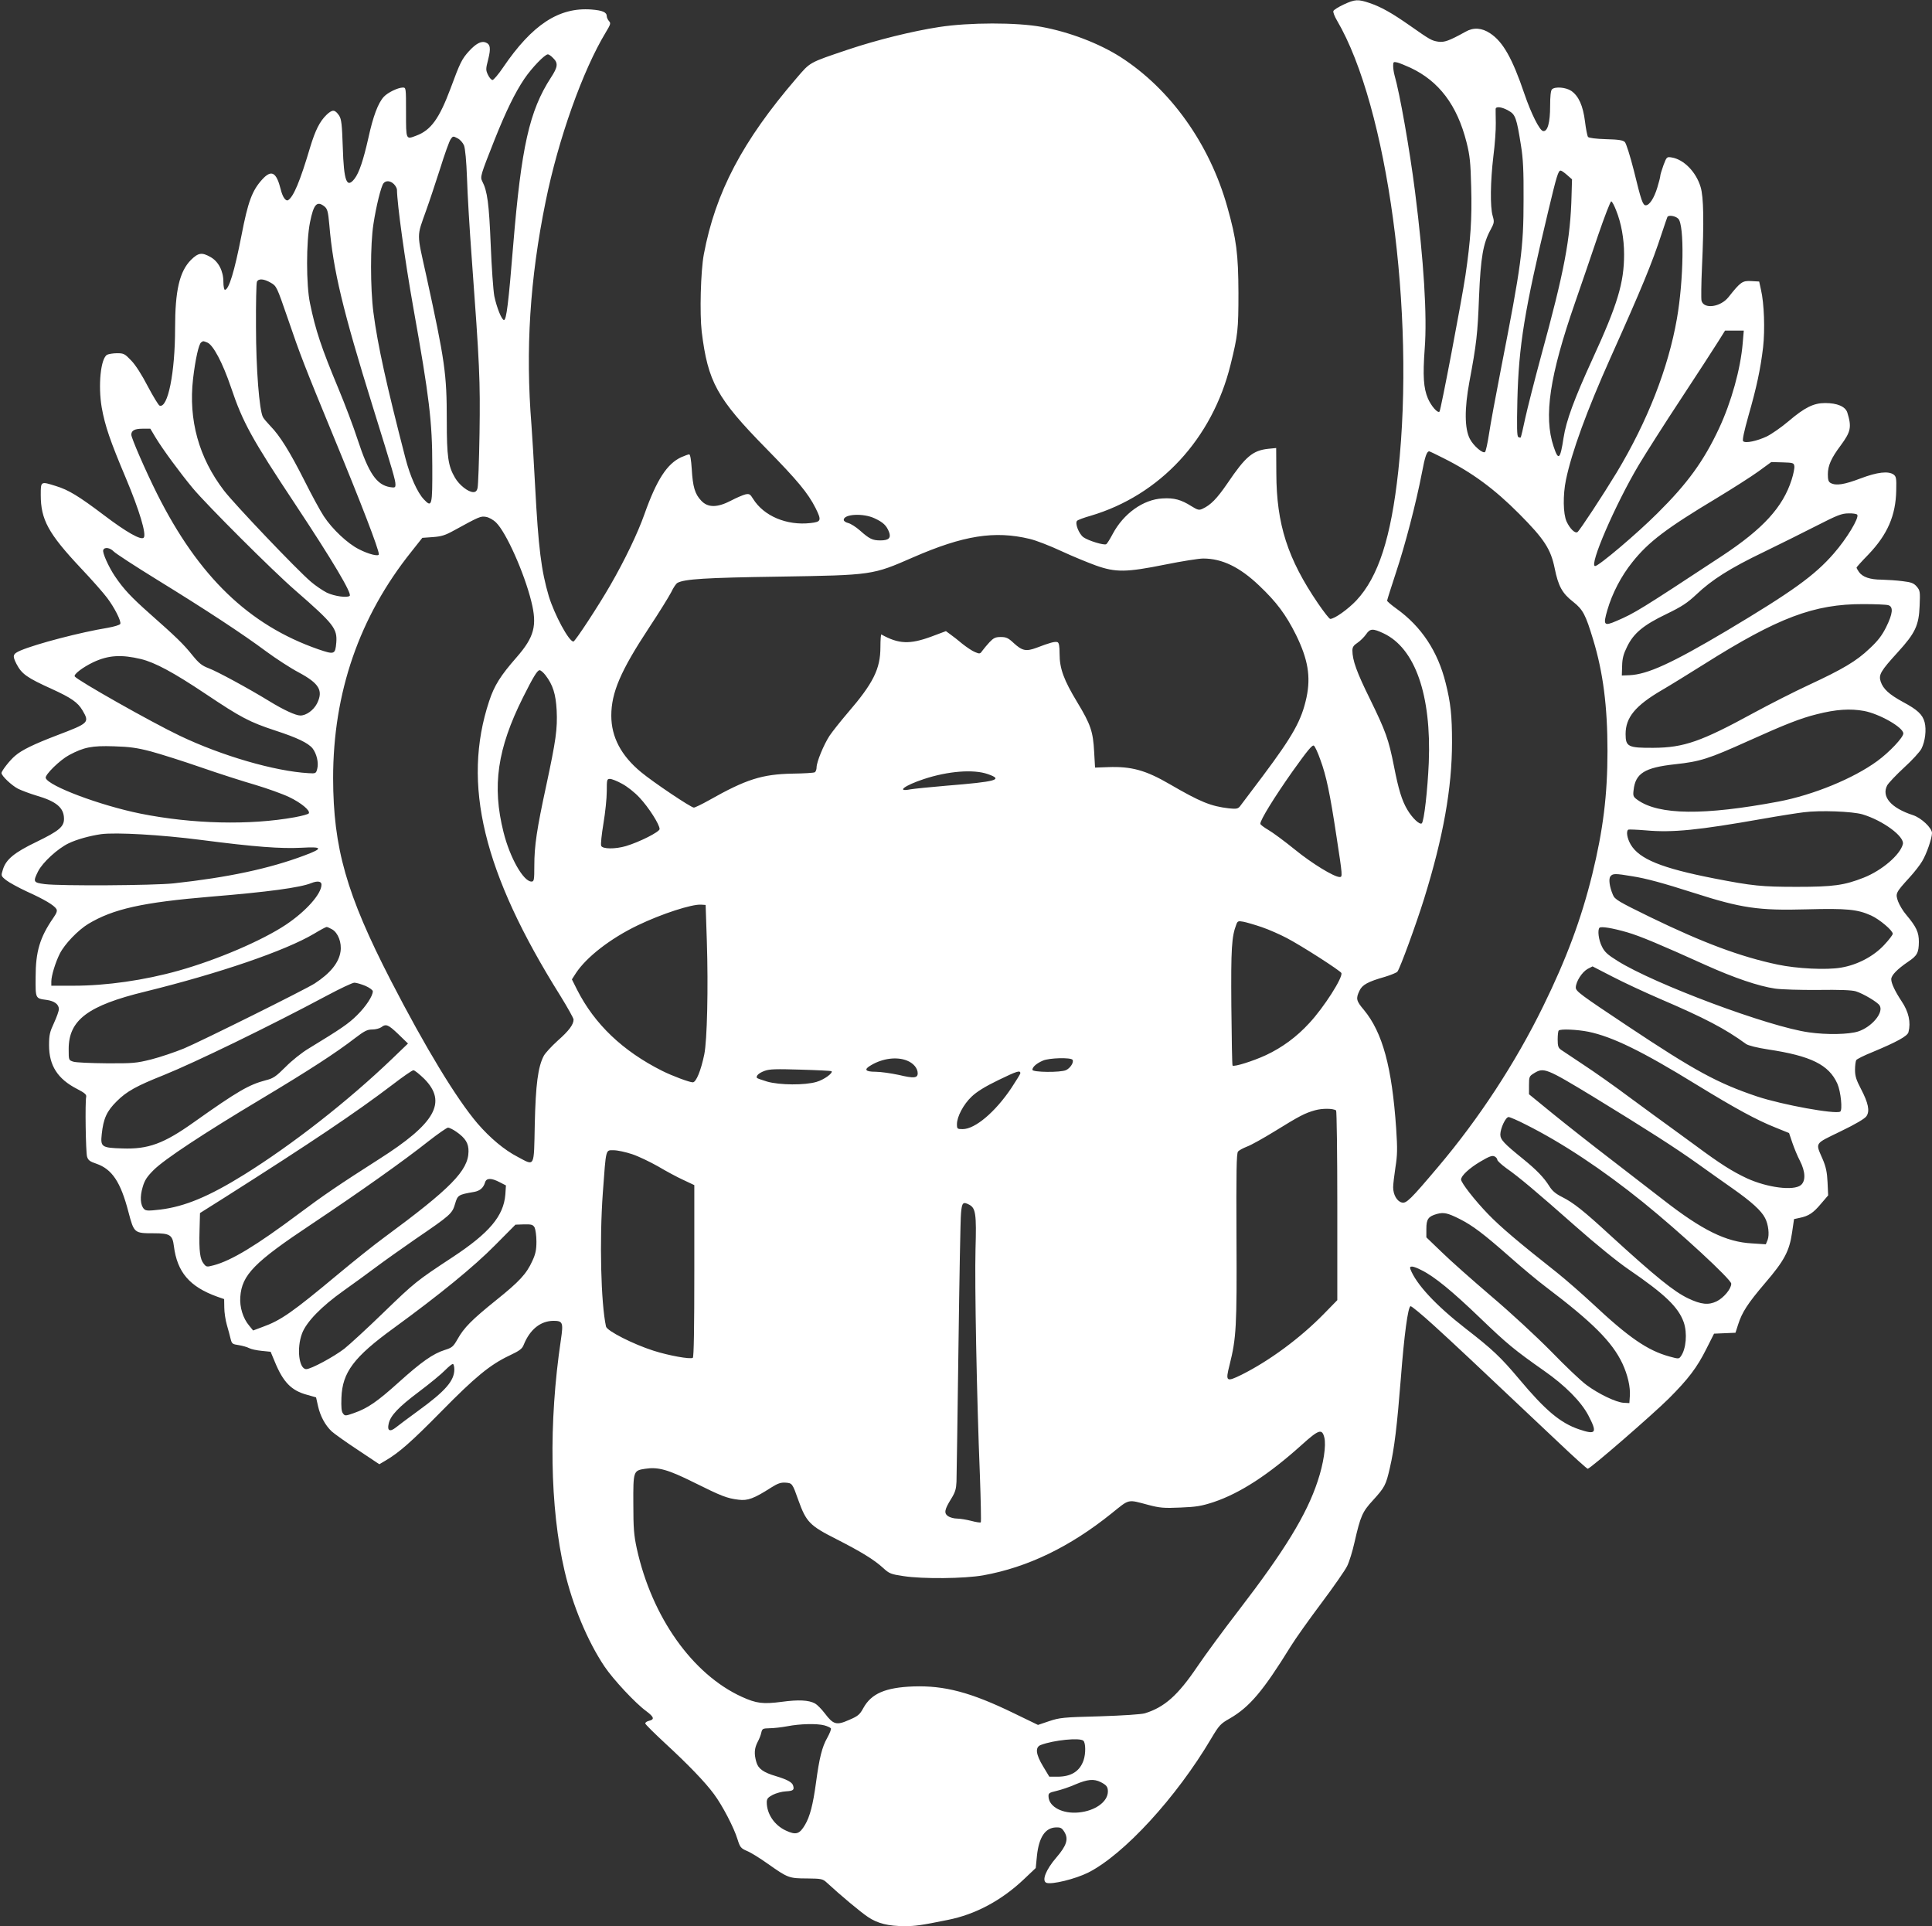 <?xml version="1.0" standalone="no"?>
<!DOCTYPE svg PUBLIC "-//W3C//DTD SVG 20010904//EN"
 "http://www.w3.org/TR/2001/REC-SVG-20010904/DTD/svg10.dtd">
<svg version="1.0" xmlns="http://www.w3.org/2000/svg"
 width="1280pt" height="1276pt" viewBox="0 0 1280 1276"
 preserveAspectRatio="xMidYMid meet">
<rect x="0" y="0" width="1280" height="1276" fill="#333333" stroke="none"/>
<g transform="translate(0,1276) scale(0.1,-0.1)"
fill="#ffffff" stroke="none">
<path d="M8902 12730 c-34 -16 -65 -35 -68 -43 -3 -8 8 -36 24 -63 334 -568
520 -1937 406 -2984 -48 -442 -132 -702 -278 -858 -55 -58 -144 -122 -173
-122 -6 0 -42 46 -81 103 -201 295 -275 524 -276 861 l-1 168 -51 -5 c-104
-11 -151 -50 -272 -229 -70 -102 -111 -144 -166 -169 -22 -10 -31 -8 -73 18
-68 43 -115 56 -192 51 -127 -7 -257 -100 -329 -235 -18 -34 -37 -65 -43 -68
-14 -9 -119 23 -151 46 -30 22 -58 93 -42 109 6 6 46 21 89 33 460 136 807
510 928 1002 48 194 52 230 52 475 -1 258 -13 354 -74 570 -117 417 -377 780
-707 992 -143 91 -339 166 -524 200 -165 30 -477 30 -678 -1 -176 -27 -411
-85 -602 -149 -264 -89 -250 -82 -343 -190 -358 -416 -537 -757 -614 -1167
-21 -113 -28 -391 -14 -512 41 -333 101 -442 426 -773 209 -213 278 -296 329
-397 40 -81 37 -90 -34 -98 -157 -18 -310 46 -381 161 -19 31 -25 34 -50 29
-16 -4 -59 -22 -95 -41 -92 -48 -154 -48 -198 -1 -42 44 -56 91 -63 210 -4 61
-10 97 -17 97 -6 0 -30 -9 -53 -19 -93 -43 -162 -148 -243 -376 -45 -128 -132
-308 -226 -471 -78 -136 -234 -374 -245 -374 -30 0 -125 177 -163 300 -50 170
-69 318 -91 735 -8 154 -19 334 -24 400 -40 498 -11 965 94 1480 84 415 246
869 398 1120 32 53 35 61 22 75 -8 9 -15 24 -15 32 0 27 -27 39 -102 45 -215
16 -392 -100 -585 -384 -31 -46 -63 -83 -70 -83 -7 0 -21 15 -30 34 -15 32
-15 39 1 101 19 75 15 102 -17 114 -29 11 -64 -8 -110 -58 -47 -52 -59 -76
-122 -247 -75 -200 -130 -277 -228 -313 -68 -26 -67 -29 -67 154 0 165 0 165
-22 165 -33 -1 -99 -33 -125 -61 -38 -41 -71 -129 -102 -271 -34 -151 -62
-233 -92 -272 -52 -67 -71 -17 -78 209 -5 151 -9 185 -24 209 -28 41 -44 43
-84 5 -45 -44 -74 -102 -108 -214 -67 -226 -110 -328 -146 -351 -16 -9 -37 21
-49 71 -29 116 -62 133 -123 66 -67 -74 -94 -147 -137 -370 -47 -241 -84 -361
-110 -361 -5 0 -10 23 -10 53 0 72 -33 135 -85 164 -58 33 -81 29 -130 -19
-76 -77 -105 -203 -105 -453 0 -294 -48 -533 -103 -512 -7 3 -42 60 -78 128
-38 74 -82 143 -110 171 -42 44 -49 48 -93 48 -26 0 -56 -5 -66 -10 -43 -23
-61 -203 -36 -350 22 -122 55 -219 161 -470 89 -212 137 -372 117 -392 -18
-18 -114 36 -263 149 -168 127 -236 168 -318 193 -102 32 -101 33 -101 -59 0
-163 50 -255 264 -483 75 -79 154 -169 176 -199 49 -65 94 -154 87 -172 -3 -7
-39 -18 -83 -26 -179 -29 -473 -106 -577 -150 -53 -23 -56 -34 -28 -89 35 -67
68 -91 236 -167 127 -58 170 -88 201 -140 48 -82 45 -85 -168 -166 -154 -59
-233 -97 -278 -136 -34 -28 -90 -100 -90 -114 0 -19 67 -82 109 -104 25 -12
80 -33 121 -45 134 -39 184 -81 184 -155 0 -52 -34 -80 -182 -152 -148 -71
-203 -117 -223 -184 -13 -41 -13 -42 22 -70 19 -15 81 -49 139 -76 113 -51
177 -89 193 -114 8 -12 3 -27 -20 -60 -89 -129 -117 -223 -117 -392 -1 -143
-2 -141 72 -151 52 -7 82 -29 82 -61 0 -13 -15 -54 -32 -91 -28 -60 -33 -80
-33 -149 0 -134 57 -223 186 -289 50 -26 63 -37 60 -52 -8 -35 -3 -369 6 -397
7 -23 19 -32 61 -46 104 -36 161 -120 213 -320 37 -140 38 -141 168 -141 107
0 124 -11 133 -85 22 -173 104 -269 287 -335 l46 -16 1 -57 c0 -31 8 -83 17
-114 9 -32 21 -74 25 -93 8 -32 12 -35 54 -41 25 -4 56 -13 69 -20 13 -7 51
-15 83 -18 l59 -6 28 -67 c55 -134 109 -190 213 -218 l60 -17 13 -58 c15 -67
48 -127 90 -167 15 -14 93 -70 172 -122 l144 -96 41 24 c90 53 169 122 369
325 224 228 323 310 452 371 68 32 85 45 95 72 41 101 111 157 196 158 63 0
67 -11 50 -126 -82 -549 -73 -1112 24 -1529 53 -229 153 -468 265 -635 58 -86
205 -244 277 -296 52 -39 56 -55 17 -64 -13 -3 -24 -11 -24 -17 0 -6 59 -64
130 -130 156 -144 266 -258 325 -338 56 -75 133 -223 156 -299 17 -54 22 -60
63 -78 25 -10 88 -49 141 -87 129 -91 138 -95 257 -95 95 -1 104 -3 130 -27
92 -85 225 -196 273 -228 63 -43 136 -61 244 -61 69 0 107 5 284 41 183 36
356 128 506 270 l78 74 8 81 c13 123 55 186 126 188 32 1 40 -4 57 -32 27 -46
13 -89 -54 -167 -70 -81 -99 -155 -66 -168 35 -13 191 25 277 68 237 120 584
498 814 887 53 89 62 99 124 134 131 76 220 181 403 477 30 49 121 177 202
285 81 108 159 220 172 247 14 28 36 99 49 158 40 175 52 202 123 279 78 86
85 100 111 213 30 128 48 280 73 595 22 287 47 471 64 477 6 2 76 -56 155
-128 132 -120 247 -228 822 -771 103 -98 192 -178 197 -178 17 0 428 357 537
465 129 129 187 205 249 329 l51 101 71 3 71 3 17 53 c26 82 63 140 179 276
128 149 161 212 179 335 l13 89 37 8 c59 12 90 32 141 93 l48 56 -4 87 c-3 66
-11 103 -32 152 -49 114 -58 99 118 185 100 48 162 85 172 101 23 34 12 87
-36 179 -32 61 -40 86 -40 128 0 29 4 57 8 64 4 7 52 31 107 53 163 68 232
106 239 132 17 65 2 135 -46 206 -43 65 -68 118 -68 145 0 26 40 67 112 116
60 40 70 59 71 131 0 64 -16 99 -83 179 -22 25 -46 66 -55 90 -18 52 -17 56
76 158 33 36 71 85 84 108 30 50 64 150 65 186 0 34 -71 101 -126 119 -145 47
-210 122 -171 197 9 16 59 69 112 118 53 48 105 105 115 125 25 49 34 126 21
176 -14 51 -47 82 -144 134 -90 49 -131 86 -147 135 -15 45 0 70 114 195 115
126 139 177 144 306 4 94 3 102 -19 128 -20 23 -36 29 -94 36 -39 5 -101 9
-138 10 -77 0 -127 17 -151 51 -9 13 -16 26 -16 29 0 3 35 42 79 87 126 132
181 258 184 424 2 79 0 92 -17 105 -35 25 -108 17 -221 -26 -106 -40 -160 -49
-196 -30 -15 8 -19 21 -19 58 0 57 22 107 85 191 67 91 74 121 44 218 -13 40
-67 63 -147 63 -76 0 -135 -29 -242 -120 -47 -40 -112 -85 -144 -101 -66 -31
-142 -47 -157 -32 -7 7 6 65 35 169 54 188 80 310 97 454 13 116 7 291 -14
380 l-12 55 -53 3 c-58 3 -70 -5 -150 -106 -53 -67 -164 -82 -179 -24 -3 13
-2 113 3 221 14 305 11 466 -9 532 -30 100 -111 183 -192 196 -32 5 -33 4 -54
-51 -11 -31 -21 -63 -21 -70 0 -8 -9 -43 -20 -79 -21 -69 -52 -117 -76 -117
-20 0 -30 28 -79 229 -24 95 -51 181 -60 190 -12 12 -41 17 -125 19 -67 2
-113 8 -119 15 -5 7 -14 53 -20 102 -13 105 -42 169 -91 203 -36 24 -108 30
-128 10 -8 -8 -12 -47 -12 -110 0 -111 -17 -172 -47 -166 -23 4 -79 116 -123
245 -80 236 -142 346 -227 402 -55 37 -111 41 -163 11 -110 -61 -142 -72 -182
-66 -44 7 -54 13 -188 107 -120 84 -190 123 -266 149 -77 26 -97 25 -172 -10z
m-5237 -355 c34 -33 31 -59 -15 -129 -143 -220 -196 -459 -250 -1111 -31 -383
-45 -495 -61 -495 -15 0 -48 82 -64 158 -7 37 -18 191 -24 342 -11 271 -22
354 -56 419 -15 29 -11 41 82 276 75 188 135 311 197 403 48 71 135 162 156
162 6 0 22 -11 35 -25z m5680 -64 c189 -89 309 -248 371 -493 22 -87 27 -132
31 -298 6 -207 -4 -353 -38 -584 -26 -173 -163 -893 -172 -903 -12 -12 -55 37
-77 88 -29 69 -34 149 -21 329 17 217 -6 583 -64 1040 -36 283 -101 651 -136
772 -5 18 -9 46 -9 62 0 26 2 28 28 22 15 -4 54 -20 87 -35z m649 -284 c46
-25 54 -48 83 -232 14 -84 18 -168 17 -355 0 -327 -15 -435 -149 -1120 -35
-179 -71 -374 -80 -435 -9 -60 -21 -114 -26 -119 -13 -14 -77 40 -101 87 -35
68 -36 199 -3 377 47 251 55 319 64 565 11 261 27 353 77 444 24 45 25 51 13
92 -17 60 -15 226 5 394 10 77 17 176 16 220 -1 44 -1 86 -1 93 1 19 42 14 85
-11z m-6920 -230 c8 -20 16 -104 20 -217 3 -102 17 -338 31 -525 53 -719 57
-813 52 -1165 -3 -184 -9 -347 -13 -362 -4 -20 -13 -28 -28 -28 -34 0 -93 46
-122 96 -45 77 -54 138 -54 380 0 309 -12 391 -136 959 -64 289 -64 252 -1
430 20 55 61 179 92 275 30 97 62 186 71 198 14 21 17 21 45 6 17 -8 36 -30
43 -47z m7308 -196 l33 -29 -3 -104 c-7 -291 -48 -505 -202 -1067 -43 -159
-90 -344 -105 -412 -14 -68 -28 -125 -30 -127 -2 -2 -9 -1 -16 3 -9 6 -10 65
-6 244 9 363 47 594 203 1246 58 244 68 275 84 275 5 0 24 -13 42 -29z m-7772
-61 c11 -11 20 -28 20 -37 1 -94 52 -465 109 -785 105 -588 125 -751 125
-1045 1 -264 -2 -278 -55 -222 -44 46 -92 154 -123 274 -125 483 -184 749
-212 965 -21 162 -21 451 0 585 18 119 51 252 67 271 16 20 46 17 69 -6z
m8097 -173 c34 -84 53 -188 53 -292 0 -188 -43 -332 -210 -695 -120 -262 -174
-408 -191 -520 -22 -145 -34 -155 -66 -58 -67 199 -26 470 142 953 42 121 111
322 153 447 43 125 82 226 87 224 6 -1 20 -28 32 -59z m-8557 25 c19 -16 24
-33 32 -123 25 -298 89 -564 288 -1204 135 -434 150 -486 150 -515 0 -20 -4
-22 -36 -17 -89 15 -141 91 -214 313 -27 84 -85 237 -128 340 -113 271 -151
385 -188 564 -26 122 -26 410 0 538 24 120 46 144 96 104z m8969 -81 c41 -41
36 -405 -9 -662 -57 -327 -195 -680 -399 -1019 -91 -150 -246 -386 -260 -395
-17 -10 -50 23 -72 70 -23 51 -25 175 -4 277 39 186 138 457 295 808 209 466
275 626 340 825 18 55 35 103 37 108 8 14 53 7 72 -12z m-9325 -424 c38 -22
40 -26 111 -232 83 -244 113 -321 303 -782 186 -450 302 -752 302 -785 0 -16
-67 0 -131 33 -75 37 -177 133 -233 218 -24 36 -82 143 -129 237 -96 190 -163
298 -225 361 -22 23 -45 50 -50 60 -24 45 -46 321 -46 598 -1 154 2 288 6 298
10 23 45 21 92 -6z m9752 -399 c-14 -172 -76 -393 -157 -566 -101 -216 -209
-365 -408 -562 -135 -135 -389 -350 -413 -350 -43 0 134 409 290 671 45 75
170 272 279 437 109 166 219 335 245 377 l47 75 62 0 62 0 -7 -82z m-10173 3
c39 -15 102 -134 157 -296 79 -235 138 -341 429 -780 247 -373 373 -586 358
-602 -15 -15 -102 -3 -152 21 -27 14 -75 46 -105 72 -92 78 -507 514 -576 604
-167 218 -236 468 -205 740 15 129 38 232 54 242 15 10 11 10 40 -1z m-343
-628 c49 -81 161 -233 248 -338 92 -110 527 -545 677 -675 257 -224 280 -254
273 -347 -7 -79 -12 -81 -120 -44 -459 160 -793 482 -1068 1031 -75 150 -170
368 -170 390 0 28 22 40 75 40 l51 0 34 -57z m8535 -139 c188 -94 337 -204
500 -368 166 -167 209 -233 235 -360 24 -119 50 -167 124 -224 64 -51 81 -84
131 -249 66 -217 95 -442 95 -738 0 -292 -29 -524 -101 -818 -73 -296 -171
-559 -325 -873 -184 -376 -426 -745 -696 -1064 -185 -219 -211 -244 -241 -236
-32 8 -57 52 -57 101 0 19 7 78 15 131 13 81 14 122 5 258 -28 407 -90 636
-214 786 -51 60 -54 75 -29 127 18 39 56 60 169 92 39 12 76 27 82 34 17 20
125 316 177 483 127 409 185 733 185 1037 0 177 -9 261 -42 392 -52 210 -161
374 -325 492 -35 25 -63 49 -63 54 0 5 27 89 59 187 60 180 132 455 172 662
20 107 32 140 48 140 3 0 47 -21 96 -46z m2323 -52 c2 -12 -6 -53 -18 -90 -58
-182 -189 -325 -460 -504 -544 -358 -580 -380 -699 -431 -85 -37 -91 -29 -62
71 32 111 92 226 165 317 107 135 226 225 561 426 104 63 228 142 275 176 l85
62 75 -2 c70 -2 75 -4 78 -25z m417 -322 c13 -21 -70 -159 -156 -257 -126
-145 -273 -251 -712 -513 -361 -214 -522 -288 -642 -293 l-50 -2 2 64 c1 49 9
79 33 127 43 89 108 143 260 216 103 50 138 73 199 130 102 97 223 174 446
281 105 51 262 129 350 174 137 70 167 82 212 82 28 1 54 -3 58 -9z m-6510
-24 c56 -26 78 -47 95 -90 15 -40 -2 -56 -57 -56 -53 0 -73 10 -136 66 -26 23
-61 45 -77 49 -17 4 -30 13 -30 21 0 39 130 46 205 10z m-2508 -28 c66 -64
186 -332 233 -522 40 -160 20 -236 -98 -371 -106 -121 -147 -186 -181 -289
-182 -549 -40 -1137 471 -1952 48 -78 88 -149 88 -158 0 -33 -30 -74 -105
-140 -42 -38 -83 -83 -92 -100 -39 -73 -54 -192 -60 -453 -6 -293 2 -278 -113
-217 -89 46 -183 125 -266 221 -140 164 -345 502 -575 948 -294 571 -381 878
-382 1340 0 566 173 1069 519 1501 l72 91 70 5 c56 4 82 12 138 43 168 92 178
97 213 91 20 -3 49 -19 68 -38z m3535 -108 c43 -10 137 -47 210 -81 73 -34
176 -76 228 -95 132 -47 202 -46 460 6 109 22 222 40 252 40 125 0 242 -57
370 -179 116 -110 177 -192 244 -326 80 -163 99 -277 70 -415 -33 -152 -87
-250 -292 -524 -75 -100 -142 -189 -150 -199 -13 -15 -24 -17 -72 -12 -120 14
-189 42 -392 160 -160 93 -255 119 -410 113 l-85 -3 -6 105 c-7 133 -23 181
-112 328 -89 147 -117 223 -117 320 0 53 -4 74 -14 78 -16 6 -52 -4 -138 -37
-70 -26 -95 -21 -152 31 -36 34 -50 40 -86 40 -35 0 -47 -6 -74 -34 -17 -18
-38 -44 -47 -56 -15 -22 -18 -23 -49 -10 -18 7 -55 32 -83 54 -27 23 -63 51
-80 63 l-30 22 -96 -36 c-144 -53 -217 -50 -332 14 -3 2 -6 -36 -6 -84 0 -144
-47 -239 -218 -437 -47 -55 -100 -122 -119 -150 -39 -60 -86 -174 -86 -210 0
-13 -5 -28 -12 -32 -6 -4 -72 -8 -147 -9 -202 -4 -307 -37 -553 -176 -48 -27
-94 -49 -101 -49 -19 0 -268 167 -350 235 -132 109 -197 233 -197 374 0 153
62 297 249 581 67 101 133 208 148 237 14 30 33 58 42 62 47 25 185 34 671 41
622 10 620 10 890 128 333 145 539 178 772 122z m-6069 -83 c12 -13 141 -97
287 -187 325 -200 567 -359 723 -475 65 -48 162 -111 215 -139 138 -74 165
-121 122 -207 -23 -44 -71 -79 -110 -79 -31 0 -111 37 -204 94 -142 87 -349
199 -403 219 -45 17 -64 32 -108 86 -60 75 -108 121 -282 275 -124 110 -174
163 -232 249 -41 61 -84 156 -77 173 8 22 45 16 69 -9z m11757 -356 c35 -10
31 -55 -14 -146 -27 -54 -54 -90 -109 -141 -88 -84 -178 -137 -404 -242 -95
-44 -260 -128 -365 -185 -346 -189 -462 -230 -663 -231 -168 -1 -185 7 -185
91 0 110 64 188 240 291 52 30 178 108 280 172 490 309 729 399 1055 398 77 0
151 -3 165 -7z m-3343 -187 c209 -99 317 -409 299 -857 -8 -182 -31 -386 -46
-401 -13 -13 -63 34 -96 90 -36 60 -59 136 -88 285 -36 182 -55 234 -160 449
-87 176 -116 256 -116 321 0 22 8 34 34 51 18 12 43 37 56 55 27 40 45 41 117
7z m-8233 -170 c93 -23 213 -87 427 -230 236 -158 291 -187 464 -244 144 -47
217 -82 246 -118 27 -35 41 -95 31 -134 -8 -32 -10 -33 -58 -30 -224 13 -575
115 -853 248 -189 90 -680 368 -696 393 -8 14 54 61 123 94 100 47 186 52 316
21z m2680 -107 c49 -64 68 -124 74 -232 6 -124 -5 -200 -69 -499 -63 -291 -79
-400 -79 -531 0 -96 -2 -105 -19 -105 -53 0 -143 158 -185 327 -77 306 -41
553 129 893 68 136 95 180 110 180 8 0 25 -15 39 -33z m8737 -237 c103 -20
259 -109 259 -149 0 -26 -92 -124 -173 -183 -159 -116 -423 -224 -653 -268
-495 -93 -794 -90 -935 11 -28 20 -31 26 -26 65 12 111 73 149 274 171 168 18
223 36 485 154 248 112 349 151 453 177 129 33 223 39 316 22z m-3603 -324
c39 -105 64 -225 107 -510 40 -260 40 -266 21 -266 -37 0 -183 89 -296 181
-69 56 -149 115 -177 131 -29 17 -53 35 -53 41 0 26 93 176 212 345 102 143
133 180 143 172 8 -6 27 -48 43 -94z m-7748 56 c63 -17 212 -64 330 -105 118
-41 280 -93 360 -116 80 -24 181 -60 225 -81 80 -38 142 -90 131 -108 -3 -6
-45 -17 -93 -26 -299 -54 -677 -45 -1022 24 -267 54 -611 183 -628 236 -7 21
95 120 155 152 98 52 150 63 297 58 103 -3 154 -10 245 -34z m5544 -150 c107
-37 60 -50 -274 -77 -107 -9 -214 -20 -238 -24 -98 -19 -39 26 89 68 160 53
329 66 423 33z m-2423 -64 c34 -18 84 -57 117 -93 60 -64 132 -177 132 -207 0
-19 -133 -86 -223 -113 -72 -21 -156 -20 -164 2 -4 10 3 76 15 148 12 71 22
167 22 213 0 77 1 82 21 82 12 0 48 -14 80 -32z m8219 -203 c136 -41 279 -147
267 -197 -18 -71 -138 -174 -259 -222 -129 -51 -203 -61 -443 -61 -232 0 -294
6 -550 56 -347 68 -494 128 -551 224 -24 41 -32 89 -16 99 4 2 57 0 117 -5
178 -16 350 2 775 77 107 19 229 38 270 43 108 14 323 6 390 -14z m-11010
-169 c363 -47 531 -59 668 -52 141 8 145 -4 19 -51 -231 -87 -507 -146 -867
-185 -131 -14 -748 -18 -853 -5 -77 10 -79 15 -45 84 30 60 131 152 202 186
56 27 141 50 216 61 99 13 396 -4 660 -38z m9485 -241 c90 -14 204 -45 407
-110 315 -101 428 -118 748 -109 267 7 336 0 427 -41 55 -25 143 -99 143 -121
0 -7 -25 -40 -56 -73 -70 -76 -178 -133 -286 -151 -96 -17 -294 -7 -421 20
-247 52 -495 145 -845 315 -211 103 -234 117 -246 147 -23 54 -30 107 -16 123
15 19 32 19 145 0z m-8685 -55 c0 -62 -103 -177 -236 -266 -158 -105 -454
-232 -710 -304 -227 -64 -480 -100 -696 -100 l-148 0 0 28 c0 38 27 126 56
184 32 64 121 156 188 197 166 100 360 143 813 181 379 31 592 60 666 90 40
16 67 12 67 -10z m2553 -375 c10 -310 2 -658 -17 -750 -22 -107 -54 -185 -76
-185 -22 0 -135 42 -203 76 -261 131 -448 309 -564 538 l-34 68 27 42 c70 106
228 229 409 316 158 76 358 141 420 137 l30 -2 8 -240z m3677 93 c47 -16 121
-49 165 -72 101 -53 356 -217 362 -232 11 -29 -116 -228 -212 -331 -84 -92
-181 -163 -288 -213 -84 -39 -211 -79 -221 -69 -3 3 -6 180 -8 394 -3 385 2
460 33 541 8 22 13 24 46 18 21 -4 76 -20 123 -36z m-6159 -15 c39 -23 64 -88
55 -147 -11 -74 -68 -144 -171 -211 -58 -38 -761 -387 -867 -431 -59 -24 -156
-57 -215 -72 -100 -25 -122 -27 -298 -26 -104 1 -203 5 -220 11 -30 10 -30 10
-30 84 0 192 128 288 507 380 491 121 927 270 1118 383 41 25 79 45 83 45 5 1
22 -7 38 -16z m8579 -19 c86 -25 217 -80 520 -217 189 -85 351 -140 460 -156
41 -6 169 -10 285 -9 144 2 223 -1 250 -9 49 -15 145 -72 158 -94 29 -46 -51
-142 -142 -172 -62 -20 -208 -23 -326 -6 -264 36 -1022 319 -1268 473 -66 41
-87 60 -104 96 -22 43 -30 109 -16 124 11 10 82 -1 183 -30z m220 -442 c294
-126 430 -197 568 -298 14 -10 73 -25 145 -36 286 -43 404 -102 460 -227 23
-52 35 -175 19 -185 -32 -19 -384 45 -550 100 -262 88 -413 170 -859 467 -311
207 -343 230 -343 255 1 40 41 102 78 123 l33 17 132 -68 c73 -38 215 -104
317 -148z m-8579 87 c27 -12 49 -28 49 -36 0 -31 -46 -101 -104 -158 -56 -56
-106 -90 -321 -221 -44 -26 -113 -81 -153 -122 -64 -64 -82 -76 -130 -88 -112
-29 -188 -73 -477 -278 -201 -143 -303 -180 -474 -174 -138 4 -146 10 -137 94
11 104 33 153 100 219 65 65 130 101 311 173 206 83 704 325 1080 526 88 47
170 86 183 86 13 0 46 -10 73 -21z m218 -320 l64 -62 -104 -100 c-294 -282
-664 -571 -984 -770 -232 -144 -391 -210 -553 -230 -79 -9 -95 -9 -108 4 -24
25 -28 81 -9 144 13 46 28 69 73 114 71 71 330 242 713 471 314 188 496 306
620 402 63 48 82 58 115 58 22 0 49 7 60 15 31 24 46 18 113 -46z m7885 16
c159 -33 356 -129 715 -350 258 -158 399 -235 525 -285 l89 -36 22 -65 c12
-35 34 -89 50 -119 37 -72 39 -134 6 -161 -48 -39 -221 -17 -357 45 -98 46
-177 96 -339 216 -71 52 -155 113 -185 135 -30 21 -140 102 -245 179 -104 78
-246 178 -315 223 -69 46 -135 90 -147 98 -19 13 -23 25 -23 69 0 29 3 56 7
59 11 12 122 7 197 -8z m-4515 -191 c43 -17 71 -51 71 -84 0 -32 -25 -35 -125
-11 -52 11 -121 21 -154 21 -70 0 -80 15 -29 44 76 45 170 57 237 30z m1097 5
c10 -16 -15 -55 -43 -68 -36 -17 -223 -15 -223 2 0 19 28 43 70 61 41 18 185
22 196 5z m-1597 -75 c12 -12 -50 -57 -99 -71 -77 -23 -245 -22 -328 2 -34 10
-64 21 -67 24 -8 14 13 33 51 47 32 12 77 13 239 8 110 -3 202 -8 204 -10z
m-2698 -51 c153 -155 74 -295 -303 -534 -260 -166 -366 -238 -529 -360 -282
-211 -446 -310 -563 -341 -46 -12 -49 -12 -66 10 -25 30 -32 84 -28 221 l3
115 165 104 c572 363 871 564 1110 746 69 53 131 96 139 96 8 0 40 -26 72 -57z
m3949 37 c0 -5 -27 -48 -59 -97 -107 -160 -241 -273 -323 -273 -36 0 -38 2
-38 33 0 49 43 131 97 182 33 32 89 67 178 110 122 59 145 67 145 45z m3795
-155 c358 -219 547 -340 695 -446 63 -45 167 -119 230 -163 125 -88 189 -146
214 -195 22 -42 30 -110 17 -145 l-12 -29 -92 6 c-171 9 -329 87 -588 289 -52
40 -202 156 -334 258 -132 101 -311 242 -397 312 l-158 129 0 60 c0 56 2 60
33 79 65 40 80 34 392 -155z m-1703 -91 c4 -3 8 -287 8 -631 l0 -626 -87 -89
c-158 -162 -363 -313 -547 -405 -102 -50 -108 -46 -80 64 45 180 49 252 46
843 -2 438 0 559 10 571 7 9 34 23 59 33 26 9 108 55 183 101 165 102 201 121
269 140 47 13 117 13 139 -1z m1257 -94 c238 -119 510 -299 776 -514 245 -198
585 -512 585 -540 0 -34 -50 -94 -97 -117 -54 -26 -103 -21 -189 20 -94 45
-214 142 -516 418 -176 162 -244 216 -320 254 -42 21 -65 41 -84 72 -35 56
-84 107 -174 180 -126 102 -150 127 -150 162 1 41 35 115 55 115 8 0 60 -22
114 -50z m-7085 -48 c60 -42 81 -76 80 -131 -2 -126 -118 -244 -559 -569 -66
-48 -203 -158 -305 -243 -301 -251 -379 -306 -499 -349 l-64 -24 -26 32 c-41
48 -64 123 -59 190 10 146 92 230 473 483 322 215 610 419 774 549 63 49 121
90 130 90 9 -1 34 -13 55 -28z m1164 -148 c42 -14 119 -51 172 -81 52 -31 128
-72 168 -90 l72 -34 0 -569 c0 -373 -3 -571 -10 -575 -17 -11 -160 15 -260 47
-135 43 -308 131 -315 160 -34 156 -44 571 -21 888 22 298 17 280 73 280 24 0
79 -12 121 -26z m5732 -37 c0 -7 27 -32 60 -56 83 -58 196 -153 461 -387 130
-115 279 -236 350 -284 241 -165 328 -249 364 -349 25 -72 16 -178 -19 -226
-13 -18 -15 -18 -77 -1 -144 40 -268 125 -509 351 -69 64 -174 156 -234 204
-256 202 -377 305 -457 388 -89 92 -179 208 -179 229 0 25 55 76 128 119 59
35 79 42 94 34 10 -5 18 -15 18 -22z m-6609 -149 l41 -21 -4 -61 c-12 -142
-105 -253 -349 -414 -240 -158 -250 -166 -458 -367 -108 -105 -225 -212 -260
-240 -72 -55 -221 -135 -252 -135 -48 0 -65 137 -28 236 29 77 128 179 276
284 65 46 161 116 213 155 52 39 169 122 260 185 236 161 246 170 265 235 17
58 21 61 126 79 39 7 62 27 73 64 9 29 42 29 97 0z m3111 -149 c42 -23 48 -61
41 -295 -6 -230 8 -975 29 -1496 6 -169 9 -310 6 -313 -3 -3 -31 1 -64 10 -32
8 -74 15 -94 15 -19 0 -46 7 -59 16 -28 20 -24 43 22 117 26 42 32 64 34 112
1 33 7 431 13 885 6 454 13 855 17 893 6 71 13 78 55 56z m3248 -94 c87 -44
157 -97 330 -249 80 -71 190 -163 245 -204 305 -231 436 -361 504 -505 35 -75
54 -157 49 -217 l-3 -45 -38 2 c-50 3 -167 59 -246 118 -36 26 -141 126 -235
223 -100 101 -265 254 -396 365 -124 106 -271 236 -327 291 l-103 99 0 57 c0
64 13 82 70 98 45 12 70 7 150 -33z m-6128 -57 c6 -13 12 -54 12 -93 0 -55 -6
-83 -27 -128 -39 -86 -85 -136 -241 -261 -160 -129 -212 -181 -255 -258 -28
-49 -36 -56 -84 -71 -79 -25 -155 -79 -304 -213 -142 -128 -206 -173 -298
-205 -57 -20 -60 -20 -73 -2 -10 13 -12 42 -10 103 6 169 82 270 348 463 302
220 530 406 670 548 l135 136 57 2 c50 1 59 -2 70 -21z m5877 -283 c85 -42
203 -139 387 -316 178 -171 226 -211 424 -350 139 -97 245 -204 293 -295 61
-117 52 -131 -61 -93 -124 42 -223 125 -398 334 -121 144 -177 197 -354 334
-198 154 -328 294 -366 394 -9 24 17 22 75 -8z m-6409 -657 c0 -75 -59 -143
-238 -273 -64 -47 -132 -97 -150 -112 -39 -31 -58 -21 -47 25 11 54 66 111
199 211 72 54 151 119 175 144 25 25 48 44 53 41 4 -3 8 -19 8 -36z m5764
-451 c13 -52 -5 -173 -44 -289 -73 -222 -219 -460 -521 -853 -102 -132 -226
-301 -276 -375 -129 -191 -218 -270 -348 -310 -24 -7 -145 -15 -300 -20 -241
-6 -265 -9 -334 -32 l-74 -25 -161 78 c-284 138 -458 184 -665 177 -185 -7
-278 -47 -331 -143 -24 -44 -36 -54 -95 -79 -83 -37 -104 -31 -160 43 -22 29
-52 59 -65 66 -42 23 -110 26 -221 11 -124 -16 -167 -11 -264 33 -327 149
-596 528 -696 982 -19 88 -23 134 -23 296 -1 219 0 221 79 233 85 13 150 -5
321 -90 185 -92 221 -106 297 -115 61 -8 103 8 217 81 43 27 63 34 94 32 45
-3 46 -5 86 -118 51 -142 75 -167 247 -254 167 -85 254 -138 315 -194 39 -36
51 -41 133 -53 129 -20 405 -17 529 5 294 53 574 188 850 410 122 98 103 94
246 56 73 -19 101 -22 210 -17 105 4 140 10 220 36 176 59 365 182 585 380
113 102 134 108 149 48z m-3312 -1907 c21 -6 40 -15 43 -20 3 -5 -8 -33 -24
-62 -35 -61 -53 -135 -75 -299 -20 -146 -40 -222 -72 -277 -37 -63 -60 -70
-127 -39 -76 35 -127 110 -127 188 0 23 8 32 40 49 22 11 61 22 87 23 49 3 57
9 47 40 -7 21 -41 39 -114 61 -82 24 -117 49 -129 93 -16 55 -13 91 8 132 11
20 22 48 25 64 6 25 10 27 54 28 26 0 79 6 117 13 87 17 198 19 247 6z m1716
-102 c15 -15 16 -85 1 -129 -25 -73 -82 -109 -173 -109 l-54 0 -41 68 c-49 81
-54 127 -16 142 87 33 261 50 283 28z m115 -274 c38 -20 47 -31 47 -62 0 -68
-85 -129 -194 -139 -105 -10 -194 36 -199 102 -2 26 2 29 53 41 30 7 87 26
125 43 80 34 122 38 168 15z"/>
</g>
</svg>
